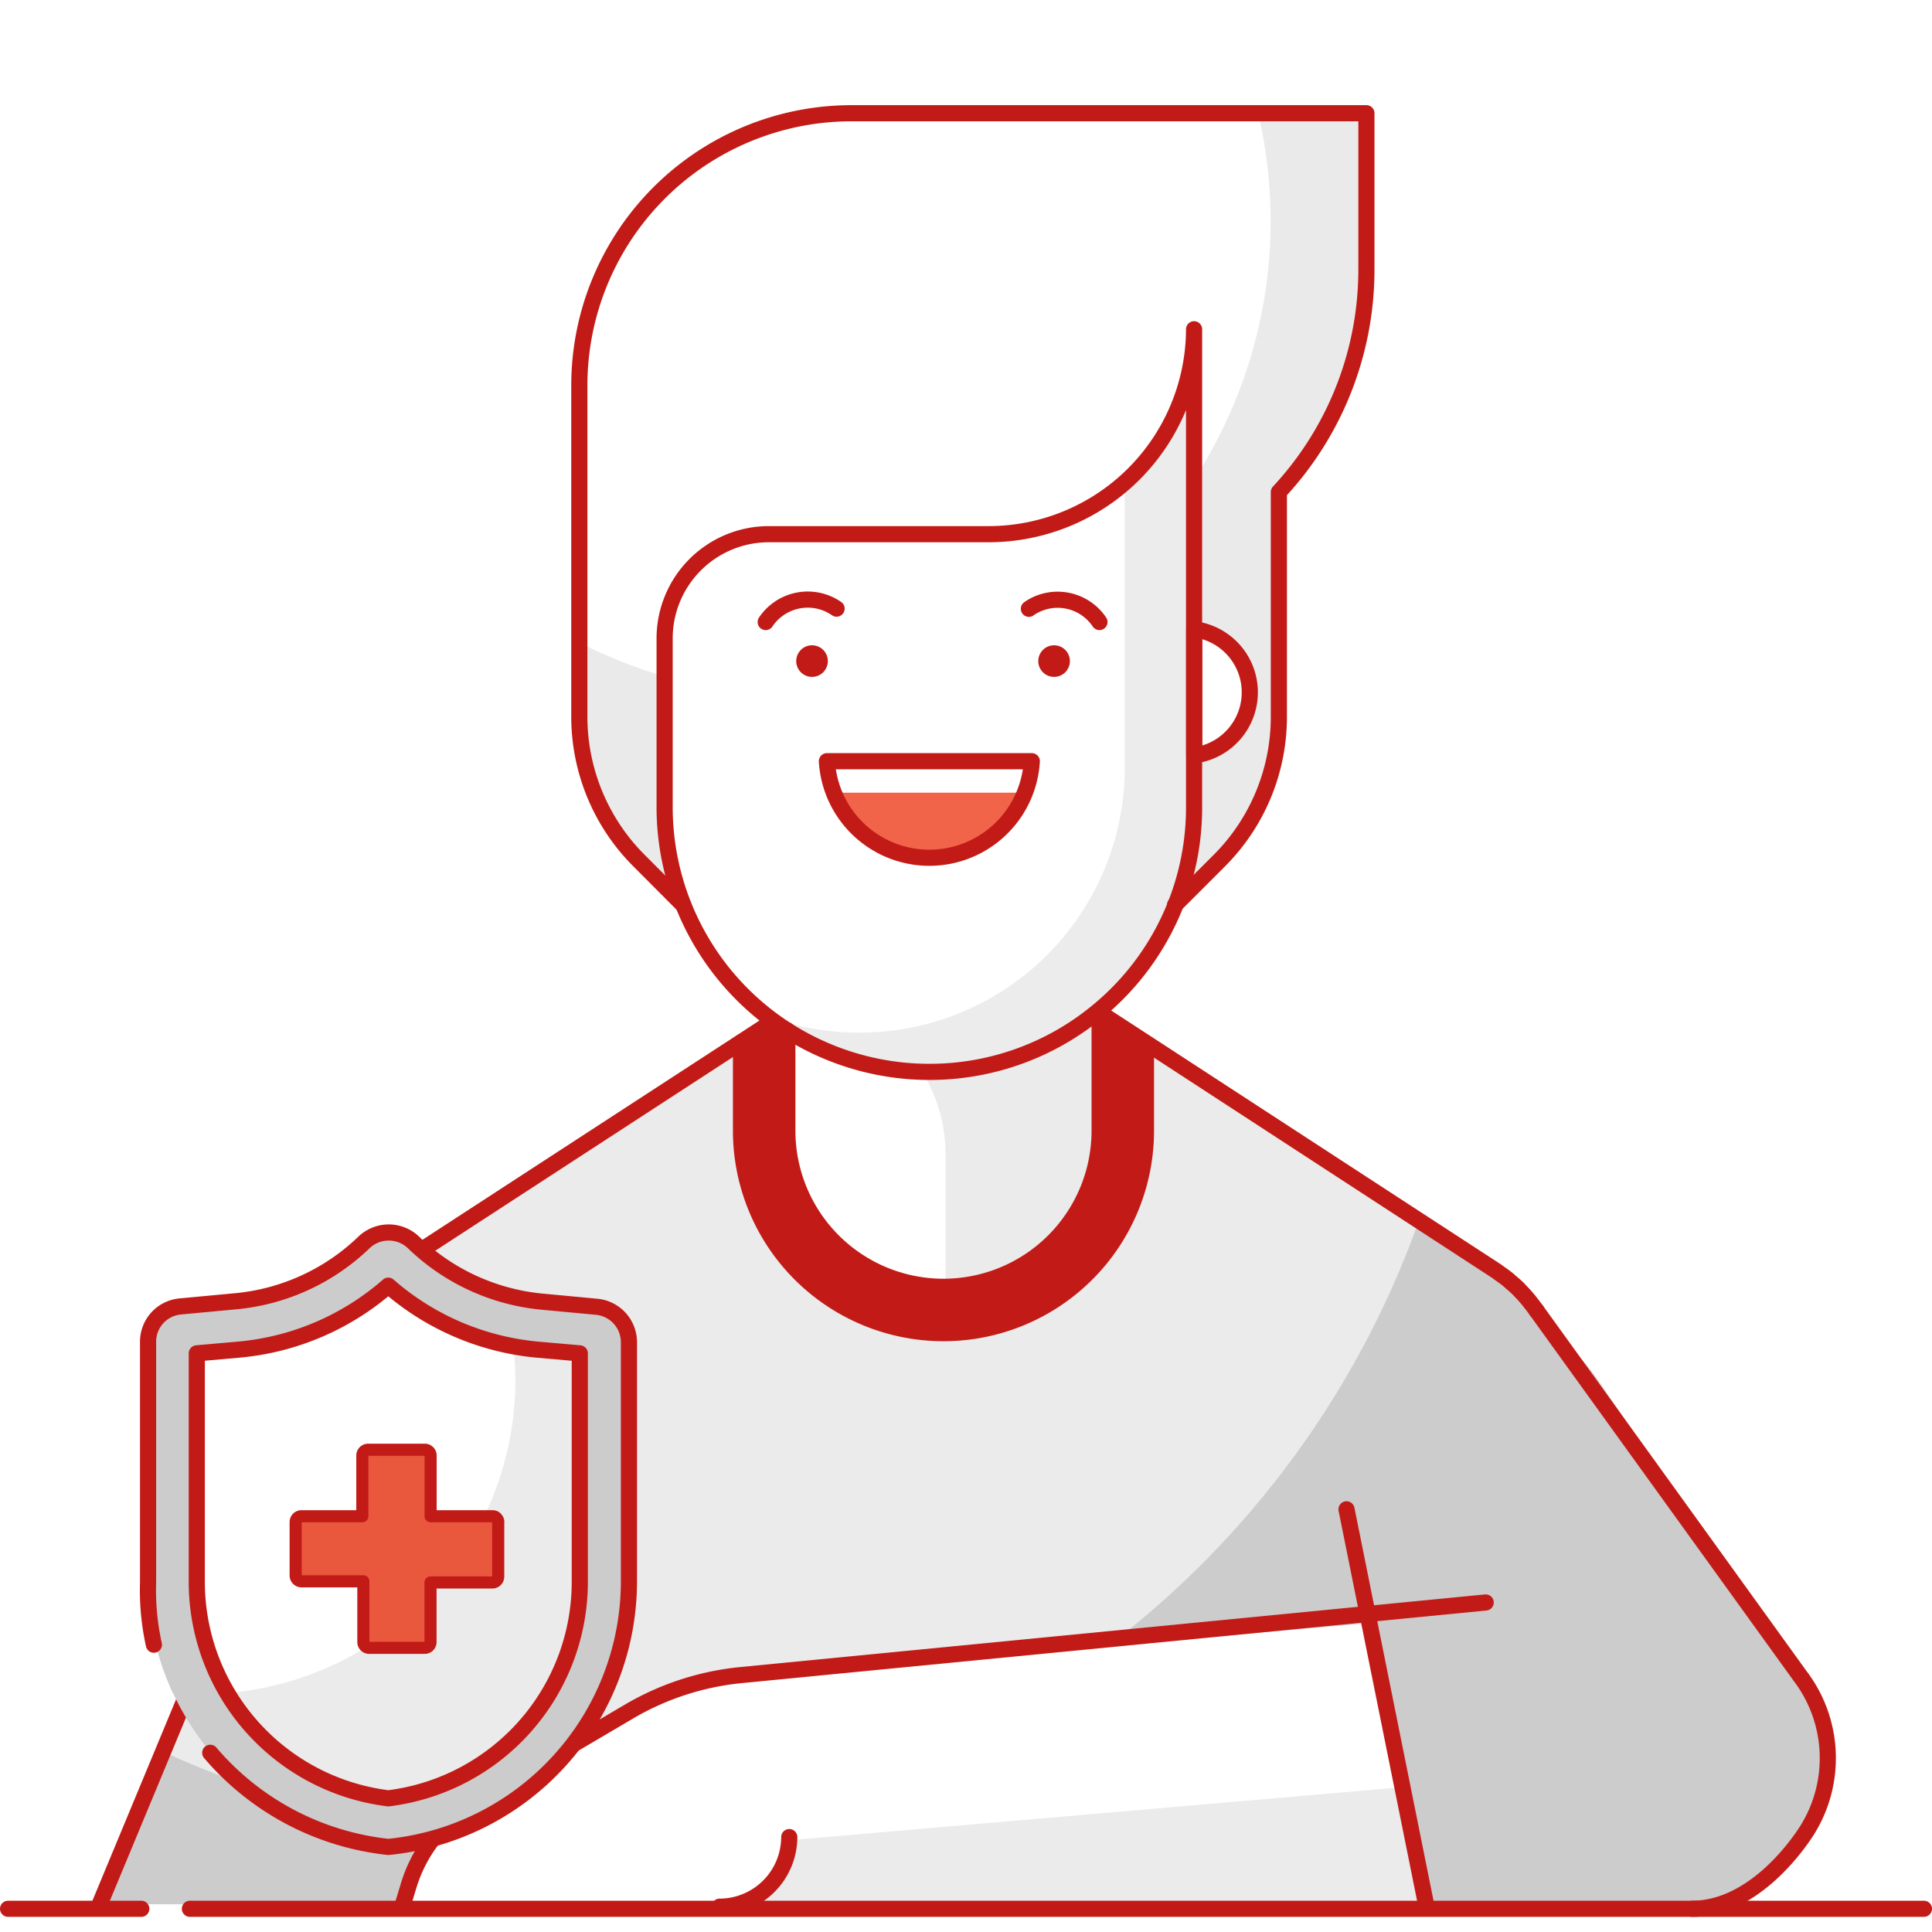 <svg xmlns="http://www.w3.org/2000/svg" xmlns:xlink="http://www.w3.org/1999/xlink" width="128" height="128" viewBox="0 0 128 128">
  <rect x="0" y="0" width="128" height="128" fill="#333333" stroke="none"/>
  <defs>
    <clipPath id="clip-path">
      <rect id="Rectangle_1" data-name="Rectangle 1" width="128" height="128" fill="#fff"/>
    </clipPath>
    <clipPath id="clip-Web_1920_64">
      <rect width="128" height="128"/>
    </clipPath>
  </defs>
  <g id="Web_1920_64" data-name="Web 1920 – 64" clip-path="url(#clip-Web_1920_64)">
    <rect width="128" height="128" fill="#fff"/>
    <g id="Mask_Group_62" data-name="Mask Group 62" clip-path="url(#clip-path)">
      <g id="People_x2F_y14-health-man" transform="translate(-4.418 -1.72)">
        <g id="Colors_29_" transform="translate(14.731 10.698)">
          <path id="Path_667" data-name="Path 667" d="M108.958,102.058,95.585,82.5a14.912,14.912,0,0,0-2.867-3.1,9.416,9.416,0,0,0-.92-1.712c-.15-.214-.31-.417-.471-.62l-.1-.128c-.171-.2-.342-.4-.524-.578-.032-.032-.064-.075-.107-.118-.16-.16-.332-.31-.514-.46-.064-.053-.128-.118-.193-.171-.139-.118-.3-.225-.449-.332-.107-.075-.214-.16-.321-.235l-.1-.064h0L63.021,58.047H41.9L15.886,74.971h0l-.1.064c-.107.075-.214.16-.321.235-.15.107-.3.214-.439.332-.064.053-.128.118-.193.171-.171.15-.342.3-.513.46-.032.032-.064.075-.107.118-.182.193-.364.374-.524.578l-.1.128c-.16.2-.321.407-.46.62a9.416,9.416,0,0,0-.92,1.712h0l-15.7,37.785,13.7.043-.428.15h91.028a9.819,9.819,0,0,0,8.141-15.309ZM23.15,103.844l-.813,9.136L18.85,114.2Z" fill="#ccc"/>
          <path id="Path_668" data-name="Path 668" d="M63.021,58.047H41.9L15.886,74.971h0l-.1.064c-.107.075-.214.16-.321.235-.15.107-.3.214-.439.332-.064.053-.128.118-.193.171-.171.15-.342.3-.513.46-.032.032-.064.075-.107.118-.182.193-.364.374-.524.578l-.1.128c-.16.2-.321.407-.46.62a9.416,9.416,0,0,0-.92,1.712h0L.674,107.161a60.719,60.719,0,0,0,18.967,5.124l3.509-8.441-.77,8.655c1.187.064,2.386.107,3.594.107A61.271,61.271,0,0,0,83.807,71.569Z" fill="#ebebeb"/>
          <path id="Path_1601_" d="M16.346,117.548l.407-1.337a9.523,9.523,0,0,1,4.3-5.52l10.366-6.1a17.768,17.768,0,0,1,7.36-2.386l41.593-3.648,3.8,18.807Z" fill="#fff"/>
          <path id="Path_1600_" d="M84.16,117.366l-46.814.182a4.551,4.551,0,0,0,4.686-4.611l40.577-3.509Z" fill="#ebebeb"/>
          <path id="Path_669" data-name="Path 669" d="M39.069,59.9v5.852a13.415,13.415,0,1,0,26.83-.011V59.78l-4.247-2.6S50.173,61.663,42.8,56.6C40.695,58.5,39.069,59.9,39.069,59.9Z" fill="#c21b17"/>
          <line id="Path_1599_" x2="114.884" transform="translate(2.268 117.484)" fill="none" stroke="#c21b17" stroke-linecap="round" stroke-linejoin="round" stroke-width="1.07"/>
          <path id="Path_670" data-name="Path 670" d="M42.139,56.185v9.564A10.346,10.346,0,0,0,52.484,76.094h0A10.346,10.346,0,0,0,62.829,65.749V56.185C59.534,57.64,50.8,61.47,42.139,56.185Z" fill="#ebebeb"/>
          <path id="Path_671" data-name="Path 671" d="M45.477,57.79a18.772,18.772,0,0,1-3.348-1.615v9.564a10.333,10.333,0,0,0,10.2,10.334V67.407A10.249,10.249,0,0,0,45.477,57.79Z" fill="#fff"/>
          <path id="Path_672" data-name="Path 672" d="M34.961,50.975l-2.91-2.921a13.483,13.483,0,0,1-3.969-9.585V16.56A18.039,18.039,0,0,1,46.119-1.476H80.234V8.847a21.566,21.566,0,0,1-5.8,14.774V38.47a13.472,13.472,0,0,1-3.958,9.585l-2.942,2.921H34.961Z" fill="#fff"/>
          <path id="Path_673" data-name="Path 673" d="M74.436-1.476H73.045A31.406,31.406,0,0,1,28.082,33.591v4.814a13.483,13.483,0,0,0,3.969,9.585l2.91,2.921H67.536l2.921-2.921a13.472,13.472,0,0,0,3.958-9.585V23.621a21.585,21.585,0,0,0,5.8-14.774V-1.476H74.436Z" fill="#eaeaea"/>
          <circle id="Ellipse_81" data-name="Ellipse 81" cx="3.894" cy="3.894" r="3.894" transform="translate(65.107 32.982)" fill="#fff"/>
          <path id="Path_674" data-name="Path 674" d="M69,12.816v31.73A17.562,17.562,0,0,1,51.467,62.1h0A17.552,17.552,0,0,1,33.912,44.546h0V33.313a6.912,6.912,0,0,1,6.9-6.911H55.287a13.6,13.6,0,0,0,13.7-13.511A.209.209,0,0,0,69,12.816Z" fill="#ececec"/>
          <path id="Path_675" data-name="Path 675" d="M64.2,41.871V23.225a13.667,13.667,0,0,1-8.847,3.241H40.866a6.9,6.9,0,0,0-6.943,6.879v.032h0V44.546a17.517,17.517,0,0,0,6.9,13.907,17.512,17.512,0,0,0,5.8.984h0A17.573,17.573,0,0,0,64.209,41.882h0v-.011Z" fill="#fff"/>
          <path id="Path_676" data-name="Path 676" d="M44.856,43.54a6.962,6.962,0,0,0,12.837,0Z" fill="#f1644a"/>
          <circle id="Ellipse_82" data-name="Ellipse 82" cx="1.048" cy="1.048" r="1.048" transform="translate(42.438 33.773)" fill="#c21b17"/>
          <circle id="Ellipse_83" data-name="Ellipse 83" cx="1.048" cy="1.048" r="1.048" transform="translate(58.475 33.773)" fill="#c21b17"/>
        </g>
        <g id="stroke_46_">
          <path id="Path_1596_" d="M102.849,107.888,53.5,112.7a18.136,18.136,0,0,0-7.36,2.386l-10.366,6.1a9.565,9.565,0,0,0-4.3,5.52l-.407,1.337" fill="none" stroke="#c21b17" stroke-linecap="round" stroke-width="1.07"/>
          <line id="Path_1595_" x2="5.263" y2="26.146" transform="translate(93.628 101.715)" fill="none" stroke="#c21b17" stroke-linecap="round" stroke-width="1.07"/>
          <path id="Path_1594_" d="M56.709,123.432h0a4.625,4.625,0,0,1-4.611,4.611h0" fill="none" stroke="#c21b17" stroke-linecap="round" stroke-width="1.07"/>
          <line id="Path_1593_" x2="8.826" transform="translate(4.953 128.182)" fill="none" stroke="#c21b17" stroke-linecap="round" stroke-linejoin="round" stroke-width="1.07"/>
          <path id="Path_677" data-name="Path 677" d="M106.23,88.568c-.15-.214-.31-.417-.471-.62l-.1-.128c-.171-.2-.342-.4-.524-.578-.032-.032-.064-.075-.107-.118-.16-.16-.332-.31-.513-.46-.064-.053-.128-.118-.193-.171-.139-.118-.3-.225-.449-.332-.107-.075-.214-.16-.321-.235l-.1-.064h0L77.453,68.926" fill="none" stroke="#c21b17" stroke-linecap="round" stroke-linejoin="round" stroke-miterlimit="10" stroke-width="1.07"/>
          <path id="Path_678" data-name="Path 678" d="M116.543,128.182c4.547-.021,7.67-5.317,7.67-5.317a8.994,8.994,0,0,0-.535-10.109L106.23,88.568" fill="none" stroke="#c21b17" stroke-linecap="round" stroke-linejoin="round" stroke-miterlimit="10" stroke-width="1.07"/>
          <path id="Path_679" data-name="Path 679" d="M77.271,68.659v7.97A10.346,10.346,0,0,1,66.926,86.974h0A10.346,10.346,0,0,1,56.581,76.629V69.985" fill="none" stroke="#c21b17" stroke-linecap="round" stroke-linejoin="round" stroke-miterlimit="10" stroke-width="1.07"/>
          <path id="Path_680" data-name="Path 680" d="M34.693,121.7l2.888-6.975-.481,5.4" fill="none" stroke="#c21b17" stroke-linecap="round" stroke-linejoin="round" stroke-miterlimit="10" stroke-width="1.07"/>
          <path id="Path_681" data-name="Path 681" d="M55.5,69.472,30.328,85.85h0l-.1.064c-.107.075-.214.16-.321.235-.15.107-.3.214-.439.332-.064.053-.128.118-.193.171-.171.15-.342.3-.513.46-.032.032-.064.075-.107.118-.182.193-.364.374-.524.578l-.1.128c-.16.2-.321.407-.46.62a9.416,9.416,0,0,0-.92,1.712h0l-15.7,37.785" fill="none" stroke="#c21b17" stroke-linecap="round" stroke-linejoin="round" stroke-miterlimit="10" stroke-width="1.07"/>
          <path id="Path_682" data-name="Path 682" d="M80.341,71.355v5.274a13.415,13.415,0,1,1-26.83,0V70.777" fill="none" stroke="#c21b17" stroke-linecap="round" stroke-linejoin="round" stroke-miterlimit="10" stroke-width="1.07"/>
          <path id="Path_683" data-name="Path 683" d="M55.148,42.931A3.352,3.352,0,0,1,59.78,42c.021.011.043.032.064.043" fill="none" stroke="#c21b17" stroke-linecap="round" stroke-linejoin="round" stroke-miterlimit="10" stroke-width="1.07"/>
          <path id="Path_684" data-name="Path 684" d="M77.26,42.931a3.339,3.339,0,0,0-4.632-.909c-.011.011-.032.021-.043.032" fill="none" stroke="#c21b17" stroke-linecap="round" stroke-linejoin="round" stroke-miterlimit="10" stroke-width="1.07"/>
          <path id="Path_685" data-name="Path 685" d="M72.778,52.152a6.8,6.8,0,0,1-13.576,0Z" fill="none" stroke="#c21b17" stroke-linecap="round" stroke-linejoin="round" stroke-miterlimit="10" stroke-width="1.07"/>
          <path id="Path_686" data-name="Path 686" d="M83.54,51.767a4.211,4.211,0,0,0,0-8.355Z" fill="none" stroke="#c21b17" stroke-linecap="round" stroke-linejoin="round" stroke-miterlimit="10" stroke-width="1.07"/>
          <path id="Path_687" data-name="Path 687" d="M77.228,68.659a17.471,17.471,0,0,1-11.243,4.076h0a17.546,17.546,0,0,1-17.534-17.48V44.022a6.908,6.908,0,0,1,6.911-6.911h14.5A13.622,13.622,0,0,0,83.529,23.535h0v31.73a17.472,17.472,0,0,1-6.3,13.394" fill="none" stroke="#c21b17" stroke-linecap="round" stroke-linejoin="round" stroke-miterlimit="10" stroke-width="1.07"/>
          <path id="Path_688" data-name="Path 688" d="M82.267,61.673l2.921-2.921a13.472,13.472,0,0,0,3.958-9.585V34.319a21.635,21.635,0,0,0,5.8-14.774V9.222h-34.1A18.039,18.039,0,0,0,42.8,27.258V49.167a13.483,13.483,0,0,0,3.969,9.585l2.91,2.921" fill="none" stroke="#c21b17" stroke-linecap="round" stroke-linejoin="round" stroke-miterlimit="10" stroke-width="1.07"/>
        </g>
        <g id="cross_1_" transform="translate(10.056 14.538)">
          <path id="Path_1633_" d="M6.344,73.74a2.346,2.346,0,0,0-2.161,2.343v15.94a17.714,17.714,0,0,0,15.94,17.5,17.7,17.7,0,0,0,15.94-17.5V76.083A2.361,2.361,0,0,0,33.9,73.74l-3.541-.332a14.16,14.16,0,0,1-8.58-3.937h0a2.373,2.373,0,0,0-3.263,0h0a14.156,14.156,0,0,1-8.644,3.937Z" fill="#ccc" fill-rule="evenodd"/>
          <path id="Path_1632_" d="M28.51,78.736a20.716,20.716,0,0,0-.9-5.83,14.019,14.019,0,0,1-5.937-3.434,2.373,2.373,0,0,0-3.263,0,14.233,14.233,0,0,1-8.526,3.937l-3.541.332a2.346,2.346,0,0,0-2.161,2.343v15.94A17.632,17.632,0,0,0,5.809,99.34H7.585a20.869,20.869,0,0,0,20.925-20.6Z" fill="#ccc" fill-rule="evenodd"/>
          <path id="Path_1631_" d="M20.091,106.326A14.453,14.453,0,0,1,7.4,92.044v-15.2l2.781-.246a17.389,17.389,0,0,0,9.906-4.236A17.43,17.43,0,0,0,29.975,76.6l2.8.246v15.2A14.453,14.453,0,0,1,20.091,106.326Z" fill="#ebebeb" fill-rule="evenodd"/>
          <path id="Path_1630_" d="M28.51,78.736a22.1,22.1,0,0,0-.139-2.375,17.5,17.5,0,0,1-8.269-4A17.461,17.461,0,0,1,10.2,76.6l-2.781.246v15.2a14.148,14.148,0,0,0,2.022,7.3A20.83,20.83,0,0,0,28.51,78.736Z" fill="#fff" fill-rule="evenodd"/>
          <path id="Path_1629_" d="M8.291,103.309a18.018,18.018,0,0,0,11.8,6.237,17.7,17.7,0,0,0,15.94-17.5V76.1a2.361,2.361,0,0,0-2.161-2.343l-3.541-.332a14.16,14.16,0,0,1-8.58-3.937h0a2.373,2.373,0,0,0-3.263,0h0a14.132,14.132,0,0,1-8.612,3.915l-3.541.332a2.346,2.346,0,0,0-2.161,2.343v15.94a16.739,16.739,0,0,0,.385,4.129" fill="none" stroke="#c21b17" stroke-linecap="round" stroke-linejoin="round" stroke-width="1.07"/>
          <path id="Path_1628_" d="M20.091,106.326A14.453,14.453,0,0,1,7.4,92.044v-15.2l2.781-.246a17.389,17.389,0,0,0,9.906-4.236A17.43,17.43,0,0,0,29.975,76.6l2.8.246v15.2A14.453,14.453,0,0,1,20.091,106.326Z" fill="none" stroke="#c21b17" stroke-linecap="round" stroke-linejoin="round" stroke-width="1.07"/>
          <path id="Path_1603_" d="M26.991,87.637h-4.1V83.615a.384.384,0,0,0-.385-.385H18.753a.384.384,0,0,0-.385.385v4.022H14.335a.384.384,0,0,0-.385.385v3.541a.384.384,0,0,0,.385.385h4.1v4.022a.384.384,0,0,0,.385.385H22.5a.384.384,0,0,0,.385-.385V92.023h4.1a.384.384,0,0,0,.385-.385V88.1a.382.382,0,0,0-.086-.321.332.332,0,0,0-.289-.139Z" fill="#e9573d" fill-rule="evenodd"/>
          <path id="Path_1602_" d="M26.991,87.637h-4.1V83.615a.384.384,0,0,0-.385-.385H18.753a.384.384,0,0,0-.385.385v4.022H14.335a.384.384,0,0,0-.385.385v3.541a.384.384,0,0,0,.385.385h4.1v4.022a.384.384,0,0,0,.385.385H22.5a.384.384,0,0,0,.385-.385V92.023h4.1a.384.384,0,0,0,.385-.385V88.1a.382.382,0,0,0-.086-.321.332.332,0,0,0-.289-.139Z" fill="none" stroke="#c21b17" stroke-linecap="round" stroke-linejoin="round" stroke-width="0.802"/>
        </g>
      </g>
    </g>
  </g>
</svg>
